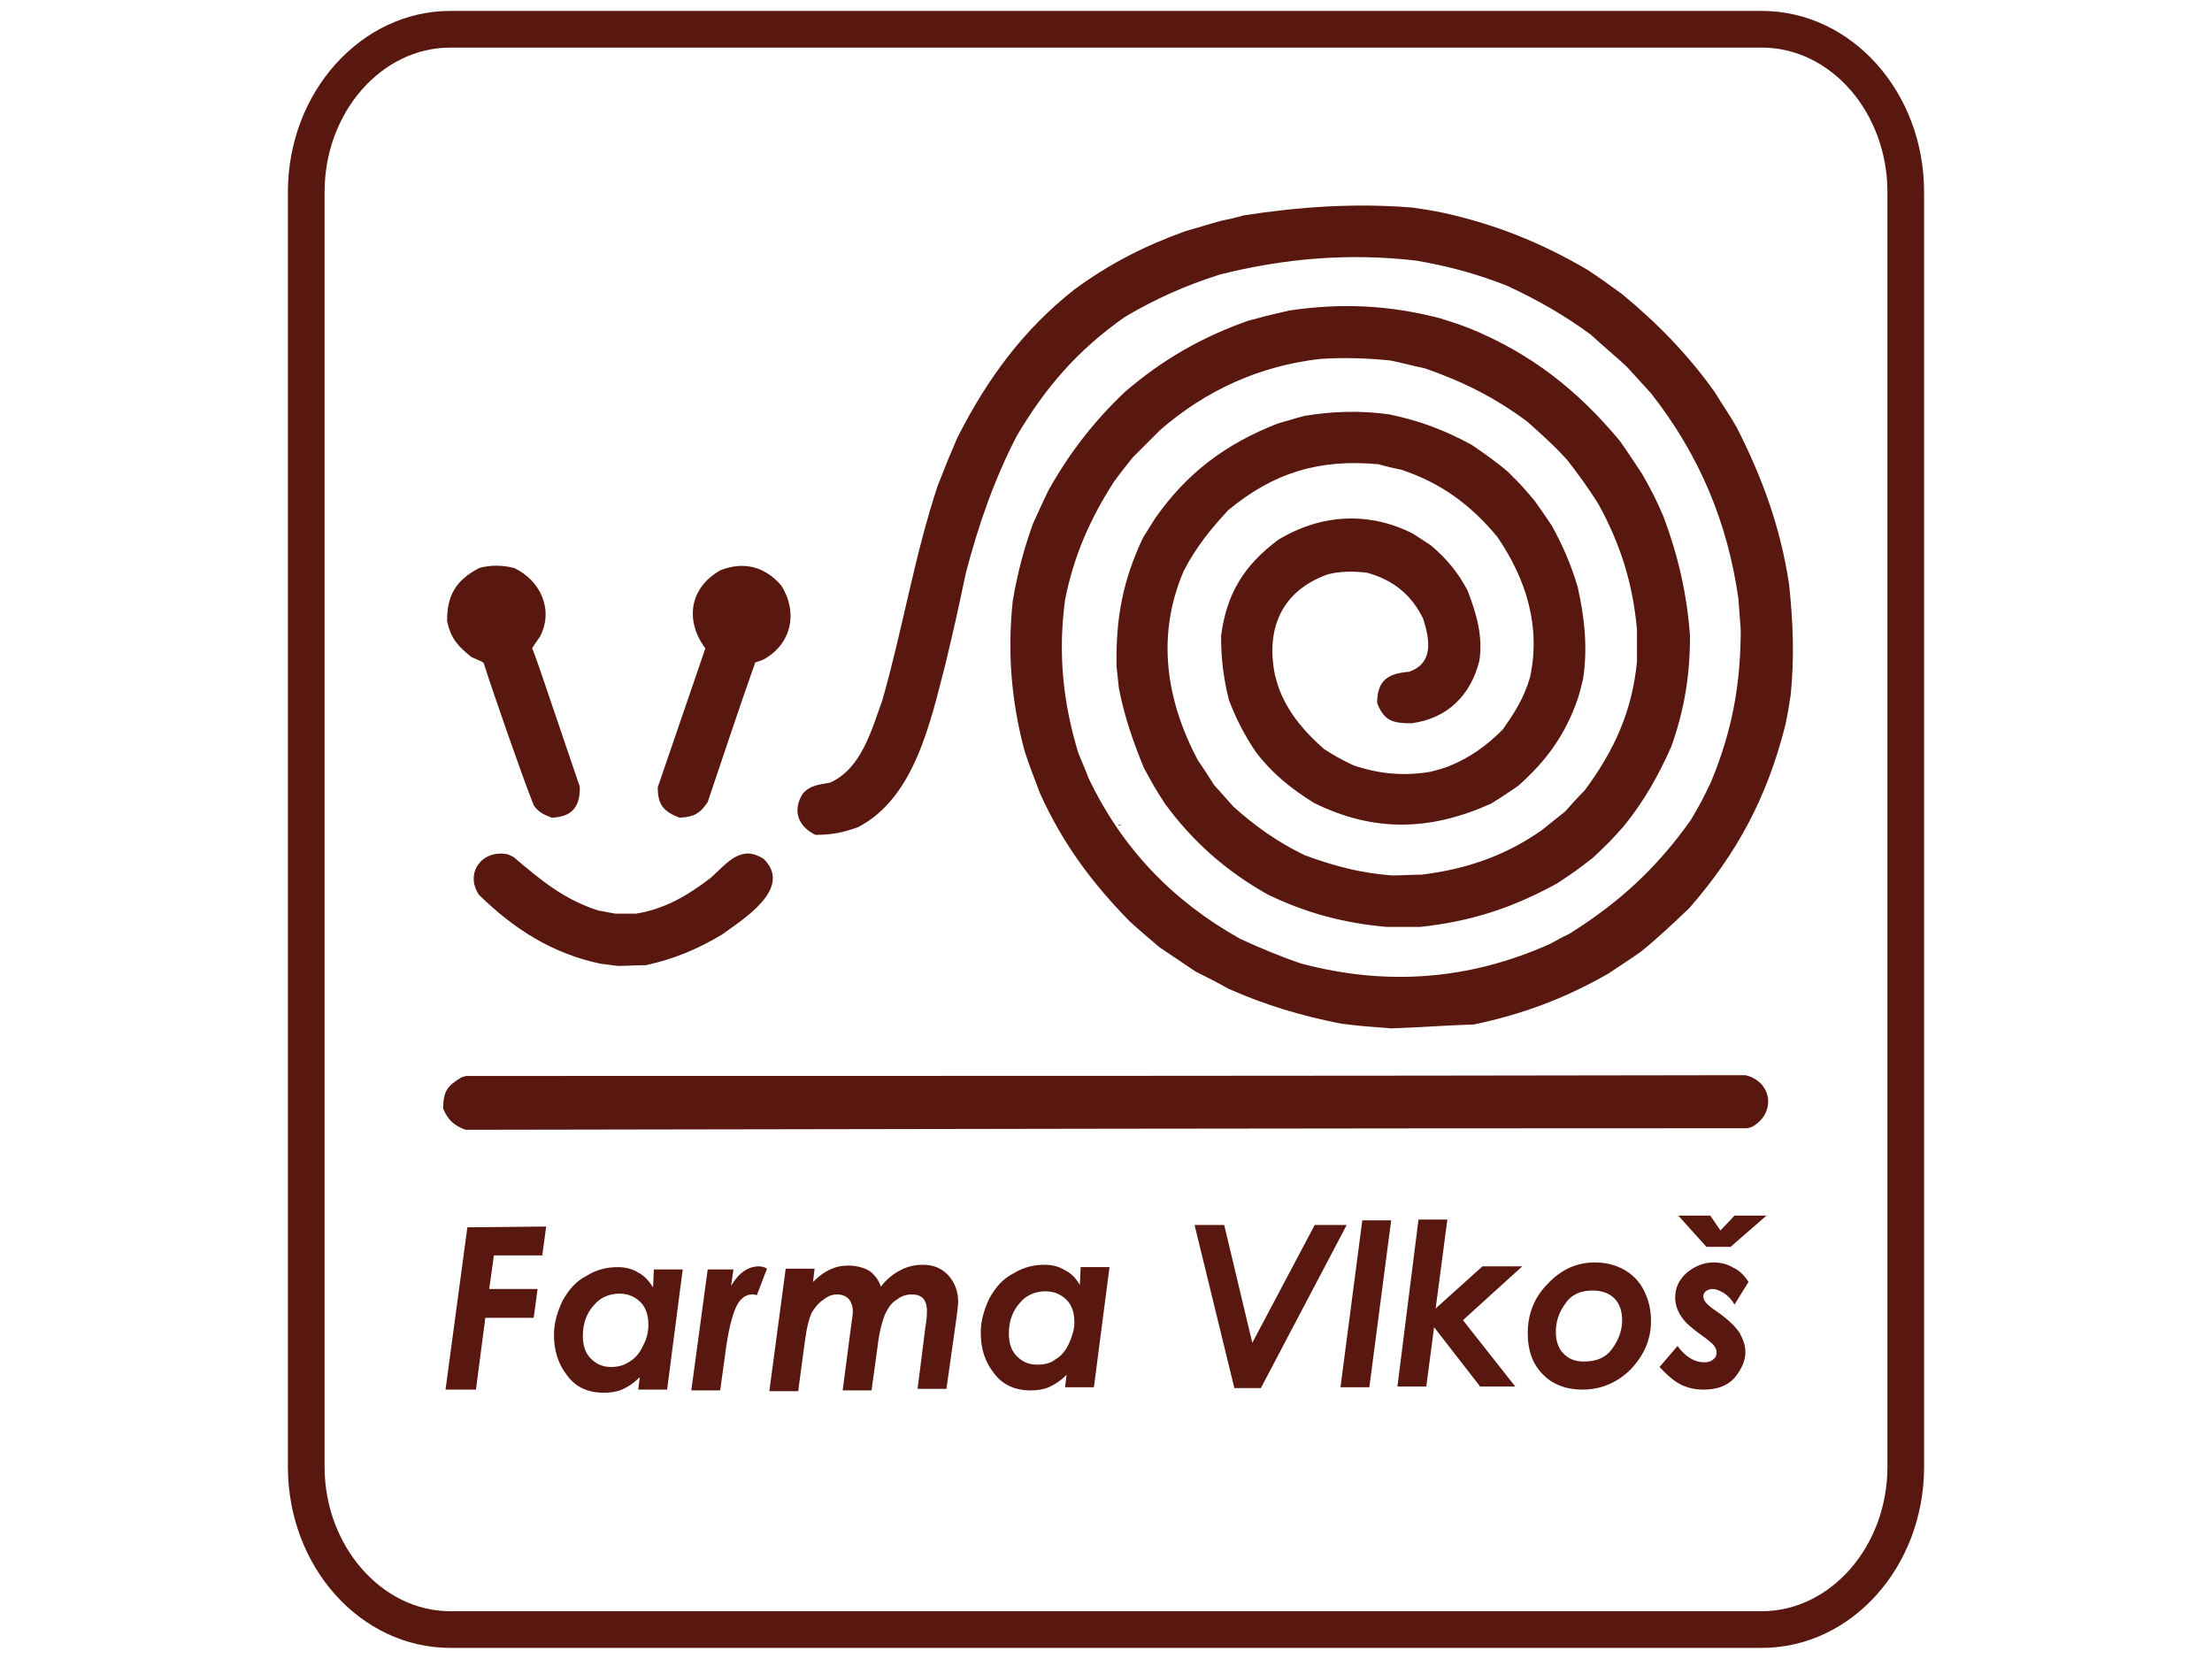 <?xml version="1.0" encoding="UTF-8"?>
<!-- Generator: Adobe Illustrator 22.0.1, SVG Export Plug-In . SVG Version: 6.00 Build 0)  -->
<svg xmlns="http://www.w3.org/2000/svg" xmlns:xlink="http://www.w3.org/1999/xlink" version="1.1" id="Vrstva_1" x="0px" y="0px" viewBox="0 0 283.5 212.6" style="enable-background:new 0 0 283.5 212.6;" xml:space="preserve">
<style type="text/css">
	.st0{fill:#58180F;}
</style>
<g>
	<path class="st0" d="M225.8,1.4H57.7c-11.4,0-20.8,10.4-20.8,23.2V188c0,12.8,9.3,23.2,20.8,23.2h168.1c11.5,0,20.8-10.4,20.8-23.2   V24.6C246.6,11.8,237.3,1.4,225.8,1.4z M241.9,188c0,10.2-7.3,18.5-16.1,18.5H57.7c-8.8,0-16.1-8.4-16.1-18.5V24.6   c0-10.2,7.3-18.5,16.1-18.5h168.1c8.9,0,16.1,8.4,16.1,18.5V188z"></path>
	<path class="st0" d="M94.8,81.3c-1.7-0.6-2.5-1.7-2.1-3.6c1.1-1.9,2.9-1.9,4.4-0.4C98.3,79.5,97,81.1,94.8,81.3 M63.3,81.3   c-1.6-0.6-2.2-1.3-2.2-3c0.7-2.6,3.4-2.6,4.8-0.6c0.4,1.6-0.1,2.5-1.4,3.4C64.1,81.2,63.8,81.2,63.3,81.3z M87.1,104.8   c-2.1-0.8-2.8-1.7-2.8-3.9c2-5.9,4.1-11.9,6.1-17.8c-2.6-3.5-2.1-7.7,1.9-10c3-1.2,5.7-0.5,7.8,1.9c2.2,3.4,1.4,7.5-2.2,9.5   c-0.4,0.2-0.8,0.3-1.1,0.4c-2.1,5.9-4.1,12-6.1,17.9C89.7,104.3,88.9,104.7,87.1,104.8z M70.7,104.8c-1-0.4-1.7-0.7-2.3-1.6   C67,99.7,63.1,88.5,62,85c-0.2-0.2-0.2-0.2-1.6-0.8c-1.7-1.4-2.6-2.3-3.1-4.6c0-3.3,1.1-5.2,4.1-6.8c1.5-0.4,2.9-0.4,4.5,0   c3.4,1.6,5.1,5.4,3.3,8.8c-0.9,1.3-0.9,1.3-1,1.5c0.4,0.9,0.4,0.9,6.1,17.7C74.4,103.4,73.3,104.7,70.7,104.8z M143.3,105.8   L143.3,105.8c0.1-0.1,0.2-0.1,0.3-0.1v0.1C143.6,105.8,143.4,105.8,143.3,105.8z M79.2,123.8c-0.8-0.1-1.5-0.2-2.3-0.3   c-6.1-1.3-11-4.4-15.5-8.8c-1.9-2.8,0.4-5.9,3.7-5.2c0.2,0.1,0.5,0.2,0.8,0.4c3.4,2.9,6.4,5.4,10.8,6.8c0.7,0.1,1.5,0.3,2.2,0.4   c0.8,0,1.7,0,2.6,0c3.7-0.6,6.6-2.3,9.6-4.6c2.2-2,3.9-4.3,6.8-2.4c3.8,3.8-2.8,7.8-5.4,9.7c-3.2,1.9-6.1,3.1-9.7,3.9   C81.5,123.7,80.3,123.8,79.2,123.8z M178.3,131.8c-3.9-0.3-3.9-0.3-6.4-0.6c-5.1-1-9.8-2.4-14.5-4.5c-1.4-0.8-2.8-1.5-4.2-2.2   c-1.5-1-3.1-2.1-4.6-3.1c-1.3-1.1-2.6-2.2-3.8-3.3c-4.9-5-8.6-10-11.5-16.4c-1.3-3.4-1.3-3.4-2-5.5c-1.7-6.4-2.2-12.6-1.5-19.2   c0.6-3.5,1.4-6.6,2.6-9.9c0.7-1.5,1.3-2.9,2-4.3c2.7-4.8,5.8-8.8,9.8-12.6c4.8-4.1,9.8-7,15.8-9.1c2.2-0.6,2.2-0.6,5.2-1.3   c6.7-1,12.9-0.7,19.4,1c1.3,0.4,2.5,0.8,3.8,1.3c7.8,3.2,13.8,7.9,19.2,14.4c1,1.4,1.9,2.8,2.9,4.3c1.5,2.7,1.5,2.7,2.7,5.4   c1.9,5.1,3,9.9,3.4,15.3c0,5-0.7,9.4-2.4,14.2c-1.7,3.8-3.5,7-6.1,10.2c-1.7,1.9-1.7,1.9-3.9,4c-2.2,1.7-2.2,1.7-4.6,3.3   c-5.8,3.2-11.1,4.9-17.6,5.6c-1.4,0-2.8,0-4.3,0c-5.5-0.5-10.4-1.8-15.3-4.2c-5.3-3-9.5-6.7-13.1-11.6c-1.4-2.2-1.4-2.2-2.7-4.6   c-1.4-3.4-2.5-6.6-3.2-10.2c-0.1-0.9-0.2-1.9-0.3-2.8c-0.1-6.2,0.8-11,3.4-16.5c0.5-0.8,1-1.6,1.5-2.4c4.1-5.9,9.1-9.6,15.7-12.2   c1.1-0.3,2.3-0.7,3.5-1c3.6-0.6,7.1-0.7,10.8-0.2c3.9,0.8,7.1,2,10.6,3.9c1.6,1.1,3.2,2.2,4.7,3.5c1.8,1.8,1.8,1.8,3.4,3.7   c0.7,1,1.5,2.1,2.2,3.2c1.4,2.5,2.5,5.1,3.3,7.8c0.9,4,1.3,7.8,0.7,11.8c-0.2,0.8-0.4,1.7-0.7,2.6c-1.6,4.6-4,7.9-7.6,11.1   c-2.2,1.5-2.2,1.5-3.5,2.3c-7.8,3.5-15,3.7-22.7-0.1c-2.9-1.8-5.4-3.8-7.5-6.6c-1.4-2.1-2.5-4.2-3.4-6.6c-0.7-2.8-1-5.3-1-8.2   c0.7-5.4,2.9-9,7.3-12.3c5.4-3.3,11.6-3.7,17.3-0.8c0.8,0.5,1.5,1,2.3,1.5c2,1.7,3.5,3.5,4.7,5.8c1.1,2.9,2,5.8,1.5,9   c-1.1,4.4-4.1,7.4-8.7,8c-2.4,0-3.5-0.3-4.4-2.6c0-2.9,1.4-3.8,4.1-4c3.1-1.1,2.7-4,1.8-6.8c-1.5-3.1-3.9-5-7.2-5.9   c-1.7-0.2-3.4-0.2-5,0.2c-5.9,2.1-8,6.9-6.8,12.9c0.2,0.7,0.4,1.5,0.7,2.2c1.2,2.9,3.2,5.2,5.6,7.3c1.2,0.8,2.5,1.5,3.8,2.1   c3.3,1.1,6.4,1.4,9.9,0.8c0.8-0.2,1.5-0.4,2.3-0.7c2.7-1.1,4.8-2.6,6.9-4.7c1.6-2.3,2.7-4,3.5-6.7c1.4-6.5-0.5-12.6-4.2-18   c-3.4-4.1-7.2-6.9-12.3-8.6c-1-0.2-1.9-0.4-2.9-0.7c-7.5-0.7-13.4,1-19.3,5.9c-2.3,2.5-4.1,4.7-5.7,7.8c-3.5,8.2-2.3,16.4,1.8,24.2   c0.7,1,1.4,2.1,2.1,3.2c0.8,0.9,1.7,1.9,2.5,2.8c2.8,2.5,5.6,4.5,9.1,6.2c3.8,1.4,7.2,2.3,11.2,2.6c1.3,0,2.6-0.1,3.8-0.1   c5.7-0.7,10.7-2.4,15.4-5.7c1-0.8,2-1.6,3-2.4c0.8-0.9,1.6-1.8,2.5-2.7c3.8-5.1,6.1-10.2,6.7-16.5c0-1.4,0-2.7,0-4.1   c-0.5-5.8-2.1-11-5-16.2c-1.2-1.9-2.5-3.7-3.9-5.5c-1.6-1.8-3.4-3.4-5.2-5c-4.2-3.1-8.2-5.1-13.1-6.8c-1.5-0.3-2.9-0.7-4.4-1   c-3-0.3-5.9-0.4-9-0.2c-7.8,0.9-14.6,4-20.5,9.1c-1.1,1.1-2.3,2.3-3.5,3.5c-0.8,1-1.6,2-2.4,3.1c-3.1,4.8-5.2,9.6-6.3,15.2   c-0.9,6.8-0.3,13,1.7,19.6c0.4,1,0.9,2.1,1.3,3.2c4.3,9,10.7,15.7,19.4,20.6c2.6,1.2,5.2,2.3,7.9,3.2c10.9,2.9,21.5,2.1,31.8-2.5   c0.8-0.4,1.6-0.9,2.5-1.3c6.4-4,11.2-8.4,15.6-14.6c1.4-2.4,1.4-2.4,2.6-4.9c2.7-6.5,3.8-12.5,3.8-19.5c-0.1-1.4-0.2-2.7-0.3-4   c-1.4-9.8-5-18.4-11.2-26.3c-1-1.1-2.1-2.3-3.1-3.4c-1.5-1.4-3.1-2.7-4.6-4.1c-3.4-2.5-6.9-4.5-10.8-6.3c-3.8-1.5-7.5-2.5-11.6-3.2   c-8.6-1-16.9-0.3-25.2,1.8c-4.4,1.4-8.2,3.1-12.1,5.4c-6,4.2-10.2,9-13.9,15.3c-2.9,5.6-4.9,11.4-6.5,17.5   c-1.3,6.1-1.3,6.1-2.6,11.6c-1.9,7.3-3.9,17.2-11.2,21c-1.9,0.7-3.4,1-5.5,1c-2.2-1.1-3-3.1-1.6-5.3c1-1.1,2-1.1,3.5-1.4   c4-1.8,5.3-6.7,6.7-10.6c2.6-9.1,4.1-18.5,7.1-27.5c1.3-3.3,1.3-3.3,2.5-6.1c3.8-7.5,8.4-13.8,15-19c4.5-3.3,9-5.6,14.3-7.5   c1.5-0.4,3-0.9,4.5-1.3c1-0.2,1.9-0.4,2.9-0.7c7.2-1.1,14.2-1.6,21.6-1c1.4,0.2,2.7,0.4,4.1,0.7c6.7,1.5,12.4,3.8,18.4,7.3   c1.5,1,2.9,2,4.4,3.1c4.5,3.7,8.5,7.8,11.9,12.6c0.9,1.5,1.9,2.9,2.8,4.5c3.3,6.5,5.6,12.8,6.7,20.1c0.5,4.7,0.7,9.4,0.2,14.2   c-0.2,1.3-0.4,2.6-0.7,3.9c-2.3,9.1-6.1,16.3-12.3,23.4c-2,1.9-4,3.8-6.1,5.5c-1.4,1-2.8,1.9-4.3,2.9c-5.6,3.2-11,5.2-17.2,6.5   C185.4,131.4,181.8,131.7,178.3,131.8z M59.7,144.8c-1.5-0.5-2.3-1.3-2.9-2.7c0-2.2,0.5-2.9,2.3-4c0.2-0.1,0.4-0.1,0.6-0.2   c54.6,0,109.3,0,164-0.1c3.4,0.8,4,4.8,0.9,6.6c-0.3,0.1-0.5,0.2-0.8,0.2C169.2,144.6,114.5,144.7,59.7,144.8z"></path>
	<path class="st0" d="M221.8,159.8h-3.1l-3.6-4h4.1l1.3,1.9l1.8-1.9h4.1L221.8,159.8z M224.1,164.3l-1.8,2.9   c-0.4-0.7-0.9-1.2-1.4-1.5c-0.5-0.3-1-0.5-1.4-0.5c-0.3,0-0.6,0.1-0.9,0.3c-0.2,0.2-0.3,0.4-0.3,0.7c0,0.2,0.1,0.4,0.3,0.7   s0.7,0.7,1.6,1.3c1.4,1,2.3,1.9,2.8,2.7c0.4,0.8,0.7,1.5,0.7,2.4c0,1.1-0.5,2.2-1.4,3.3c-0.9,1-2.2,1.5-4,1.5c-1,0-1.9-0.2-2.8-0.6   c-0.8-0.4-1.7-1.1-2.8-2.3l2.3-2.7c1,1.4,2.2,2.1,3.4,2.1c0.5,0,0.9-0.1,1.2-0.4c0.3-0.2,0.4-0.5,0.4-0.9c0-0.3-0.1-0.5-0.3-0.8   c-0.2-0.3-0.8-0.8-1.8-1.5c-1.1-0.8-1.9-1.5-2.3-2.1c-0.6-0.8-0.9-1.7-0.9-2.6c0-1.3,0.5-2.3,1.5-3.2c1-0.8,2.1-1.3,3.4-1.3   c0.9,0,1.8,0.2,2.6,0.7C222.9,162.8,223.6,163.5,224.1,164.3z M204.1,165.4c-1.5,0-2.7,0.5-3.5,1.7c-0.8,1.1-1.2,2.3-1.2,3.6   c0,1.1,0.3,2.1,1,2.8c0.7,0.7,1.5,1,2.6,1c1.6,0,2.8-0.5,3.6-1.6c0.8-1.1,1.3-2.3,1.3-3.7c0-1.1-0.3-2.1-1-2.8   C206.2,165.7,205.2,165.4,204.1,165.4z M204.4,161.8c1.4,0,2.6,0.3,3.7,0.9c1.1,0.6,2,1.5,2.6,2.7s0.9,2.5,0.9,3.9   c0,2.4-0.9,4.4-2.6,6.2c-1.7,1.7-3.8,2.6-6.2,2.6c-2.1,0-3.9-0.7-5.1-2c-1.3-1.3-1.9-3.1-1.9-5.2c0-2.6,0.9-4.7,2.6-6.4   C200.1,162.7,202.1,161.8,204.4,161.8z M181.8,156.3h3.7l-1.5,11.4l6-5.4h5.1l-7.6,6.9l6.7,8.5h-4.5l-5.9-7.6l-1,7.6h-3.7   L181.8,156.3z M174.6,156.4h3.7l-2.8,21.4h-3.7L174.6,156.4z M153.1,157h3.8l3.6,15.1l8-15.1h4.1l-11,20.9h-3.4L153.1,157z    M133,174.9c0.9,0,1.7-0.2,2.3-0.7c0.7-0.4,1.3-1.1,1.7-2c0.4-0.9,0.7-1.8,0.7-2.7c0-1.2-0.3-2.2-1-2.9c-0.7-0.7-1.6-1.1-2.7-1.1   c-1.3,0-2.5,0.5-3.3,1.5c-0.9,1-1.4,2.3-1.4,3.9c0,1.2,0.3,2.2,1,2.9C131.1,174.6,131.9,174.9,133,174.9z M138.5,162.4h3.7l-2,15.4   h-3.7l0.2-1.6c-0.8,0.8-1.6,1.3-2.3,1.6c-0.7,0.3-1.5,0.4-2.3,0.4c-2,0-3.6-0.7-4.7-2.2c-1.2-1.5-1.7-3.2-1.7-5.2   c0-1.5,0.4-2.9,1.1-4.4c0.8-1.4,1.7-2.5,3.1-3.2c1.3-0.8,2.6-1.1,4-1.1c0.9,0,1.8,0.2,2.6,0.7c0.8,0.4,1.4,1,1.9,1.9L138.5,162.4z    M100.7,162.6h3.7l-0.2,1.7c1.4-1.4,2.8-2.1,4.5-2.1c0.7,0,1.3,0.1,1.9,0.3c0.6,0.2,1.1,0.5,1.4,0.9c0.4,0.4,0.7,0.9,0.9,1.5   c0.7-0.9,1.5-1.6,2.5-2.1c0.9-0.5,1.9-0.7,2.9-0.7c1.3,0,2.3,0.4,3.2,1.3c0.8,0.9,1.3,2,1.3,3.4c0,0.5-0.1,1.1-0.2,2l-1.3,9.2h-3.7   l1-7.9c0.2-1.1,0.2-1.8,0.2-2.1c0-0.7-0.2-1.3-0.5-1.6c-0.4-0.4-0.9-0.5-1.5-0.5c-0.6,0-1.3,0.2-1.9,0.7c-0.7,0.4-1.1,1.1-1.5,1.9   c-0.3,0.8-0.7,2.1-0.9,3.9l-0.8,5.8h-3.7l1.1-8.4c0.1-0.7,0.2-1.3,0.2-1.7c0-0.7-0.2-1.2-0.5-1.6c-0.4-0.4-0.9-0.6-1.5-0.6   c-0.6,0-1.2,0.2-1.8,0.7c-0.6,0.4-1.1,1-1.5,1.7c-0.3,0.7-0.6,1.8-0.8,3.3l-0.9,6.7h-3.7L100.7,162.6z M90.7,162.7H94l-0.3,2.1   c1-1.7,2.2-2.5,3.6-2.5c0.3,0,0.7,0.1,1,0.3L97,166c-0.3-0.1-0.5-0.1-0.6-0.1c-0.7,0-1.4,0.4-1.9,1.3c-0.5,0.9-1,2.6-1.4,5.2   l-0.8,5.8h-3.7L90.7,162.7z M78.3,175.2c0.9,0,1.7-0.2,2.4-0.7c0.7-0.4,1.3-1.1,1.7-2c0.5-0.9,0.7-1.8,0.7-2.7c0-1.2-0.3-2.2-1-2.9   c-0.7-0.7-1.6-1.1-2.7-1.1c-1.3,0-2.5,0.5-3.3,1.5c-0.9,1-1.4,2.3-1.4,3.9c0,1.2,0.3,2.2,1,2.9C76.4,174.8,77.2,175.2,78.3,175.2z    M83.8,162.7h3.7l-2,15.4h-3.7l0.2-1.6c-0.8,0.8-1.6,1.3-2.3,1.6c-0.7,0.3-1.5,0.4-2.3,0.4c-2,0-3.6-0.7-4.7-2.2   c-1.2-1.5-1.7-3.3-1.7-5.2c0-1.5,0.4-2.9,1.1-4.4c0.8-1.4,1.7-2.5,3.1-3.2c1.3-0.8,2.6-1.1,4-1.1c0.9,0,1.8,0.2,2.6,0.7   c0.8,0.4,1.4,1.1,1.9,1.9L83.8,162.7z M59.9,157.3l10.1-0.1l-0.5,3.7h-6.2l-0.6,4.3h6.2l-0.5,3.7h-6.2l-1.2,9.2h-3.9L59.9,157.3z"></path>
</g>
</svg>
